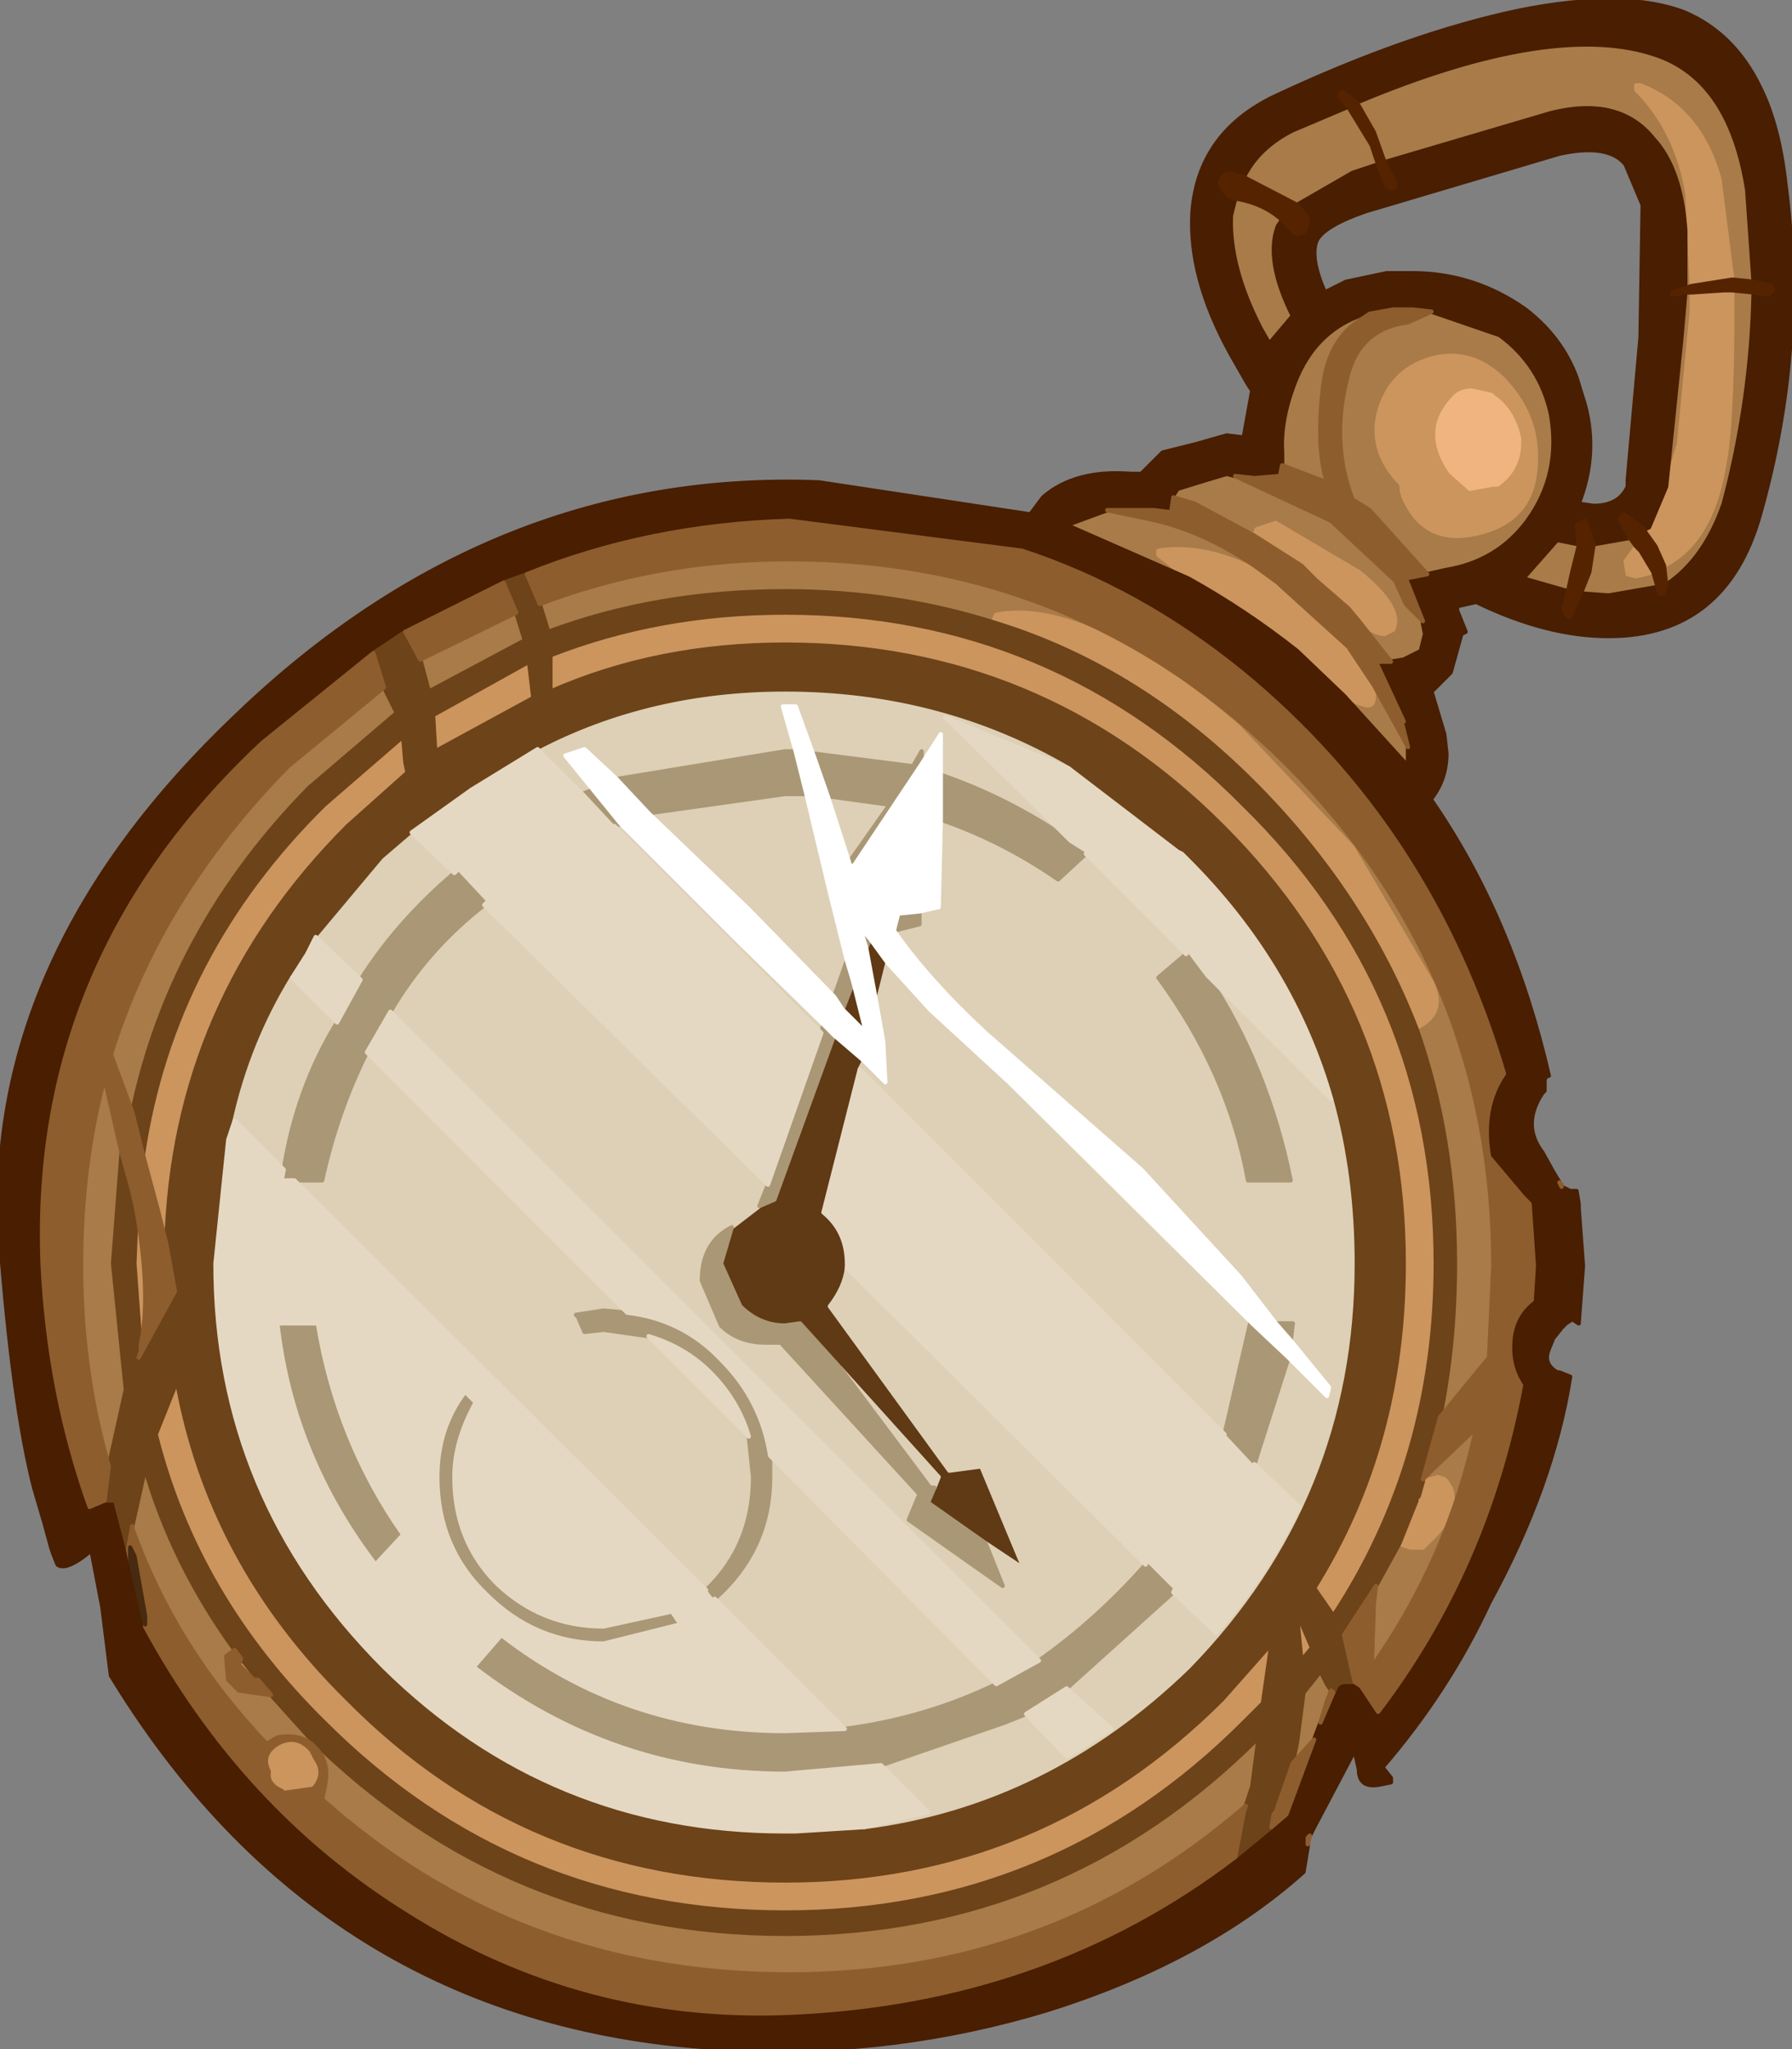 <?xml version="1.0" encoding="utf-8"?>
<svg version="1.1" id="Layer_1"
xmlns="http://www.w3.org/2000/svg"
xmlns:xlink="http://www.w3.org/1999/xlink"
xmlns:author="http://www.sothink.com"
width="42px" height="48px"
xml:space="preserve">
<rect width="100%" height="100%" fill="#808080" stroke="none"/>
<g id="2" transform="matrix(1, 0, 0, 1, 21, 24)">
<path style="fill:#A87B48;fill-opacity:1;stroke:#A87B48;stroke-width:0.1;stroke-linejoin:round;stroke-miterlimit:4;stroke-opacity:1;stroke-dasharray:none;stroke-linecap:round" d="M18.5,-17.25L18.5 -18.6Q18.4 -20.05 17.75 -20.75Q16.95 -21.75 15.35 -21.35L11.45 -20.2L11.2 -20.9L10.8 -21.6Q15.45 -23.55 17.85 -22.7Q19.55 -22.1 19.95 -19.55L20.1 -17.4L19.6 -17.45L19.3 -19.8Q18.85 -21.45 17.45 -22L17.35 -22L17.35 -21.9Q18.3 -20.95 18.55 -19.45L18.65 -17.3L18.5 -17.25M8.15,-19.85Q8.5 -20.55 9.3 -20.95L10.6 -21.5L11.15 -20.6L11.3 -20.15L10.7 -19.95L9.4 -19.2L8.15 -19.85M9.05,-18.85L8.95 -18.7Q8.65 -17.9 9.3 -16.6L8.75 -15.95L8.55 -16.3Q7.8 -17.75 7.85 -18.95L7.95 -19.35Q8.6 -19.25 9.05 -18.85M10.8,-16.45Q10.1 -15.95 10 -14.85Q9.85 -13.5 10.1 -12.7L9.05 -13.1L9.05 -13.4Q9 -14.15 9.35 -15.05Q9.8 -16.2 10.85 -16.6L11.1 -16.65L10.8 -16.45M12.55,-16.7L14.15 -16.15Q15.1 -15.45 15.35 -14.3Q15.6 -12.9 14.8 -11.8Q14.1 -10.85 12.9 -10.65L12.45 -10.55L11.1 -12.05L10.7 -12.3Q10.2 -13.6 10.55 -15.05Q10.8 -16.3 12 -16.45L12.55 -16.7M10.85,-9.45Q11.2 -9.15 11.45 -9.15L11.65 -9.25Q11.9 -9.75 10.85 -10.6L8.9 -11.75L8.45 -11.6L8.4 -11.45L7 -12.2L6.5 -12.35L6.5 -12.4L6.6 -12.55L7.25 -12.75L7.75 -12.9L7.95 -12.85L10.2 -11.8L11.7 -10.4L11.95 -9.85L12.35 -9.45L12.35 -9.4L12.4 -9.15L12.3 -8.75L11.9 -8.55L11.6 -8.5L10.85 -9.45M11.2,-7.95L12 -6.5L12 -6.35L12 -6.05L10.5 -7.7Q10.75 -7.55 10.95 -7.5Q11.2 -7.4 11.2 -7.7L11.2 -7.95M6.85,-10.45L4 -11.7L4.95 -12.05L5.9 -11.85Q7.15 -11.6 8.4 -10.75L8.95 -10.35Q7.45 -11.3 6.15 -11.1L6.15 -11L6.85 -10.45M11.8,-12.7L11.85 -12.65L11.85 -12.6Q11.85 -12.4 12 -12.15Q12.5 -11.25 13.6 -11.5Q14.75 -11.75 14.95 -12.75Q15.2 -14.15 14.2 -15.15Q13.45 -15.85 12.55 -15.6Q11.65 -15.35 11.35 -14.45Q11.05 -13.5 11.8 -12.7M19.4,-12.2Q18.95 -10.9 18.05 -10.3L18 -10.75Q19.1 -11.3 19.4 -13.05Q19.6 -14 19.6 -16.7L19.6 -17.2L20.1 -17.15Q20.05 -14.65 19.4 -12.2M18.5,-17.15L18.65 -17.15L18.65 -16.7L18.35 -13.6L18.05 -12.6L18.4 -16L18.5 -17.15M17.55,-11.6L17.65 -11.65L17.55 -11.55L17.55 -11.6M9.85,-10.4L10.2 -10.15L10.6 -9.75L9.85 -10.4M-2.6,-10.15Q-5.6 -10.15 -8.15 -9.2L-8.35 -9.85Q-5.6 -10.9 -2.5 -10.9Q4.35 -10.9 9.2 -6.05Q14 -1.2 14 5.65L13.9 7.8L12.75 9.2Q13.1 7.5 13.1 5.6Q13.1 2.65 12.2 0.1L12.25 0.05Q12.9 -0.3 12.55 -1L10.7 -4.15L8 -7Q4.45 -10 2.35 -9.6L2.3 -9.5L2.35 -9.4Q0 -10.15 -2.6 -10.15M9.3,17.3L9.4 16.8L9.55 15.65L9.95 15.15L10.1 15.45L10.2 15.6L10.1 15.85L9.95 16.35L9.8 16.75L9.3 17.3M16.05,-10.1L16.25 -10.6L16.35 -11.25L17.2 -11.4L17.35 -11.2L17.1 -10.85L17.15 -10.55L17.35 -10.5L17.75 -10.6L17.85 -10.25L16.7 -10.05L16.05 -10.1M14.7,-10.45L15.45 -11.3L15.5 -11.35L16 -11.25L16 -11.2L15.85 -10.6L15.75 -10.15L14.7 -10.45M12.6,10.4L13.6 9.45Q12.95 12.5 11.15 15.05L11.2 13.55L11.25 13.15L11.8 12.15L11.9 12.2L12.05 12.25L12.35 12.25L12.5 12.1Q13.2 11.45 13 10.85L12.9 10.7L12.85 10.65L12.7 10.6L12.35 10.7L12.35 10.65L12.6 10.4M12.25,11.05L12.35 11L12.25 11.15L12.2 11.1L12.25 11.05M-15.7,14.8L-15.65 15.35L-15.4 15.6L-14.7 15.7L-14.65 15.7L-13.75 16.7Q-9.1 21.3 -2.6 21.3Q3.9 21.3 8.5 16.7L8.35 17.85L8.2 18.3Q3.65 22.25 -2.5 22.25Q-8.85 22.25 -13.45 18.15L-13.4 17.9Q-13.25 17.3 -13.6 16.95Q-13.9 16.6 -14.5 16.7L-14.75 16.85Q-16.9 14.6 -17.9 11.8L-17.9 11.75L-17.6 10.4Q-16.95 12.65 -15.5 14.65L-15.7 14.8M-18.4,0.7Q-17.25 -3 -14.25 -6.05L-12 -7.9L-11.7 -7.3L-13.75 -5.55Q-17 -2.25 -17.9 2.05L-18.4 0.7M-18.15,3L-18.35 5.6L-18.05 8.55L-18.45 10.35Q-19.1 8.1 -19.1 5.65Q-19.1 3.3 -18.55 1.25L-18.15 3M-8.9,-9.65L-8.7 -9L-10.95 -7.8L-11.15 -8.55L-8.9 -9.65" />
<path style="fill:#CC955E;fill-opacity:1;stroke:#CC955E;stroke-width:0.1;stroke-linejoin:round;stroke-miterlimit:4;stroke-opacity:1;stroke-dasharray:none;stroke-linecap:round" d="M18.65,-17.3L18.55 -19.45Q18.3 -20.95 17.35 -21.9L17.35 -22L17.45 -22Q18.85 -21.45 19.3 -19.8L19.6 -17.45L18.65 -17.3M11.2,-7.7Q11.2 -7.4 10.95 -7.5Q10.75 -7.55 10.5 -7.7L9.4 -8.75Q8.2 -9.7 6.85 -10.45L6.15 -11L6.15 -11.1Q7.45 -11.3 8.95 -10.35L9 -10.3L10.6 -8.85L11.2 -7.95L11.2 -7.7M11.35,-14.45Q11.65 -15.35 12.55 -15.6Q13.45 -15.85 14.2 -15.15Q15.2 -14.15 14.95 -12.75Q14.75 -11.75 13.6 -11.5Q12.5 -11.25 12 -12.15Q11.85 -12.4 11.85 -12.6L11.85 -12.65L11.8 -12.7Q11.05 -13.5 11.35 -14.45M13.95,-14.75L13.5 -14.85Q13.2 -14.85 13.05 -14.65Q12.35 -13.9 13 -12.95L13.45 -12.55L14 -12.65L14.1 -12.65Q14.65 -13.05 14.6 -13.75Q14.45 -14.4 14 -14.7L13.95 -14.75M17.8,-11.2L17.55 -11.55L17.65 -11.65L18.05 -12.6L18.35 -13.6L18.65 -16.7L18.65 -17.15L19.4 -17.2L19.6 -17.2L19.6 -16.7Q19.6 -14 19.4 -13.05Q19.1 -11.3 18 -10.75L17.8 -11.2M8.45,-11.6L8.9 -11.75L10.85 -10.6Q11.9 -9.75 11.65 -9.25L11.45 -9.15Q11.2 -9.15 10.85 -9.45L10.6 -9.75L10.2 -10.15L9.85 -10.4L9.5 -10.75L8.4 -11.45L8.45 -11.6M8.5,-5.55Q5.75 -8.35 2.35 -9.4L2.3 -9.5L2.35 -9.6Q4.45 -10 8 -7L10.7 -4.15L12.55 -1Q12.9 -0.3 12.25 0.05L12.2 0.1Q11 -3 8.5 -5.55M17.35,-11.2L17.45 -11.1L17.75 -10.6L17.35 -10.5L17.15 -10.55L17.1 -10.85L17.35 -11.2M12.35,10.7L12.7 10.6L12.85 10.65L12.9 10.7L13 10.85Q13.2 11.45 12.5 12.1L12.35 12.25L12.05 12.25L11.9 12.2L11.8 12.15L12.2 11.15L12.2 11.1L12.25 11.15L12.35 11L12.25 11.05L12.35 10.7M9.5,14.9L9.4 13.85L9.45 13.9L9.75 14.6L9.5 14.9M8.15,16.35Q3.7 20.8 -2.6 20.8Q-8.95 20.8 -13.4 16.35Q-16.4 13.4 -17.35 9.6L-16.85 8.35Q-16.1 12.6 -12.85 15.8Q-8.65 20.05 -2.6 20.05Q3.4 20.05 7.65 15.8L8.8 14.5L8.6 15.9L8.15 16.35M9.8,13.2Q11.9 9.85 11.9 5.6Q11.9 -0.4 7.65 -4.65Q3.4 -8.9 -2.6 -8.9Q-5.6 -8.9 -8.1 -7.8L-8.1 -8.65Q-5.55 -9.65 -2.6 -9.65Q3.7 -9.65 8.15 -5.15Q12.65 -0.75 12.65 5.6Q12.65 10.2 10.25 13.85L9.8 13.2M-10.85,-7.25L-8.6 -8.5L-8.5 -7.65L-10.8 -6.4L-10.85 -7.25M-17.65,3.05Q-16.95 -1.65 -13.4 -5.15L-11.55 -6.75L-11.5 -6.15L-11.45 -5.9L-12.85 -4.65Q-16.95 -0.55 -17.1 5.15L-17.3 4.35L-17.65 3.05M-17.7,7.65L-17.85 5.6L-17.8 4.35Q-17.45 6.35 -17.7 7.5L-17.7 7.65M-15.05,15.35L-15.4 15L-15.35 14.85L-14.95 15.35L-15.05 15.35M-14.4,17.95Q-14.75 17.8 -14.7 17.5Q-14.9 17.1 -14.5 16.85Q-14.05 16.6 -13.7 17L-13.6 17.2Q-13.35 17.55 -13.65 17.9L-14.35 18L-14.4 17.95" />
<path style="fill:#491E01;fill-opacity:1;stroke:#491E01;stroke-width:0.1;stroke-linejoin:round;stroke-miterlimit:4;stroke-opacity:1;stroke-dasharray:none;stroke-linecap:round" d="M16.7,-10.05L17.85 -10.25L17.9 -10.1Q18 -10.05 18 -10.15L18.05 -10.3Q18.95 -10.9 19.4 -12.2Q20.05 -14.65 20.1 -17.15L20.45 -17.1L20.55 -17.2L20.5 -17.3L20.1 -17.4L19.95 -19.55Q19.55 -22.1 17.85 -22.7Q15.45 -23.55 10.8 -21.6L10.45 -21.85L10.4 -21.75L10.6 -21.5L9.3 -20.95Q8.5 -20.55 8.15 -19.85L7.95 -19.9Q7.7 -20 7.6 -19.75L7.6 -19.65L7.8 -19.4L7.95 -19.35L7.85 -18.95Q7.8 -17.75 8.55 -16.3L8.75 -15.95L9.3 -16.6Q8.65 -17.9 8.95 -18.7L9.05 -18.85L9.3 -18.6Q9.4 -18.45 9.6 -18.6L9.65 -18.9L9.4 -19.2L10.7 -19.95L11.3 -20.15L11.5 -19.65Q11.7 -19.5 11.7 -19.7L11.45 -20.2L15.35 -21.35Q16.95 -21.75 17.75 -20.75Q18.4 -20.05 18.5 -18.6L18.5 -17.25L18.2 -17.15L18.2 -17.1L18.5 -17.15L18.4 -16L18.05 -12.6L17.65 -11.65L17.55 -11.6L17.05 -11.95L16.95 -11.85L17.2 -11.4L16.35 -11.25L16.15 -11.8L15.95 -11.7L16 -11.25L15.5 -11.35L15.45 -11.3L14.7 -10.45L15.75 -10.15L15.65 -9.75L15.7 -9.6L15.75 -9.55L15.8 -9.55L15.95 -9.9L16.05 -10.1L16.7 -10.05M15.55,-20.4L11 -19.05Q10 -18.7 9.85 -18.35Q9.7 -17.95 10.05 -17.15L10.55 -17.4L11.5 -17.6L12.1 -17.6Q13.55 -17.6 14.75 -16.75Q15.6 -16.1 15.95 -15.15L16.15 -14.5Q16.45 -13.35 16 -12.2L16.35 -12.15Q16.95 -12.15 17.15 -12.6L17.15 -12.75L17.45 -16.1L17.5 -19.2L17.1 -20.15Q16.7 -20.65 15.55 -20.4M9,-12.85L8.4 -12.8L7.95 -12.85L7.75 -12.9L7.25 -12.75L6.6 -12.55L6.5 -12.4L6.5 -12.35L6.45 -12L6.05 -12.05L5.15 -12.05L4.95 -12.05L4 -11.7L6.85 -10.45Q8.2 -9.7 9.4 -8.75L10.5 -7.7L12 -6.05L12 -6.35L12 -6.5L11.85 -7.1L11.9 -7.1L11.25 -8.5L11.6 -8.5L11.9 -8.55L12.3 -8.75L12.4 -9.15L12.35 -9.4L12.35 -9.45L11.95 -10.45L12.45 -10.55L12.9 -10.65Q14.1 -10.85 14.8 -11.8Q15.6 -12.9 15.35 -14.3Q15.1 -15.45 14.15 -16.15L12.55 -16.7L12.1 -16.75L11.65 -16.75L11.1 -16.65L10.85 -16.6Q9.8 -16.2 9.35 -15.05Q9 -14.15 9.05 -13.4L9.05 -13.1L9 -12.85M15.6,3.8L15.8 3.9L15.95 3.9L16 4.2L16 4.3L16.1 5.65L16 7L15.85 6.9L15.7 7L15.6 7.1L15.4 7.35L15.3 7.6Q15.15 7.95 15.5 8.15L15.55 8.15L15.8 8.25Q15.4 10.8 13.9 13.55Q12.95 15.6 11.4 17.4L11.6 17.65L11.6 17.75L11.35 17.8Q10.85 17.9 10.85 17.45L10.75 17L9.8 18.8L9.7 19L9.65 19.05L9.65 19.2L9.65 19.25L9.55 19.85Q7.2 21.95 3.5 23.1Q0 24.15 -3.65 24Q-13.05 23.65 -18.15 15.65L-18.4 15.25L-18.5 14.45L-18.6 13.65L-18.85 12.35L-18.9 12.35Q-19.45 12.8 -19.65 12.65L-19.75 12.4L-19.8 12.25L-19.95 11.7L-20.2 10.85Q-20.7 8.9 -21 4.95Q-21.35 -1.65 -15.45 -7.25Q-9.45 -13 -1.8 -12.7L3.15 -11.95L3.45 -12.35Q4.2 -13 5.5 -12.9L5.75 -12.9L6.25 -13.4L7.05 -13.6L7.75 -13.8L8.15 -13.75L8.35 -14.85L8.25 -15L7.85 -15.7Q6.85 -17.5 6.95 -19.05Q7.1 -20.9 8.9 -21.75Q12 -23.2 14.6 -23.75Q17.1 -24.25 18.5 -23.7Q19.65 -23.2 20.25 -21.95Q20.7 -21.05 20.85 -19.65Q21.35 -15.85 20.25 -11.95Q19.45 -9.1 16.7 -9.1Q15.25 -9.1 13.6 -9.9L13.15 -9.8L13.15 -9.7L13.35 -9.2L13.25 -9.15L13 -8.25L12.55 -7.8L12.85 -6.8L12.9 -6.35Q12.9 -5.75 12.55 -5.3L12.55 -5.25Q14.45 -2.5 15.3 1.2Q15.2 1.2 15.2 1.35L15.2 1.5L15.2 1.55L15.15 1.6Q14.65 2.35 15.15 3L15.4 3.45L15.55 3.7L15.6 3.8M-9.2,-10.35L-11.5 -9.2L-12.25 -8.7L-14.85 -6.6Q-20.3 -1.5 -20 5.65Q-19.85 8.65 -18.9 11.3L-18.55 11.15L-18.35 11.15L-18.3 11.15L-18 12.3L-17.95 12.55L-17.6 14.05L-17.6 14.1Q-15.3 18.35 -11.45 20.75Q-7.35 23.35 -2.5 23.15Q3.5 22.9 7.95 19.5L8.8 18.8L9.15 18.5L9.8 16.75L9.95 16.35L10.25 15.65L10.3 15.55Q10.35 15.4 10.55 15.4L10.75 15.4L10.9 15.5L11.3 16.1Q13.85 12.75 14.65 8.45Q14.35 8 14.4 7.4Q14.45 6.8 14.9 6.45L14.95 5.65L14.85 4.2L14.7 4.05L13.9 3.1Q13.7 1.95 14.25 1.15Q12.55 -4.6 8.1 -8.25Q5.7 -10.2 2.95 -11.1L-2.5 -11.8Q-5.8 -11.7 -8.65 -10.55L-9.2 -10.35" />
<path style="fill:#562301;fill-opacity:1;stroke:#562301;stroke-width:0.1;stroke-linejoin:round;stroke-miterlimit:4;stroke-opacity:1;stroke-dasharray:none;stroke-linecap:round" d="M18.5,-17.25L18.65 -17.3L19.6 -17.45L20.1 -17.4L20.5 -17.3L20.55 -17.2L20.45 -17.1L20.1 -17.15L19.6 -17.2L19.4 -17.2L18.65 -17.15L18.5 -17.15L18.2 -17.1L18.2 -17.15L18.5 -17.25M11.15,-20.6L10.6 -21.5L10.4 -21.75L10.45 -21.85L10.8 -21.6L11.2 -20.9L11.45 -20.2L11.7 -19.7Q11.7 -19.5 11.5 -19.65L11.3 -20.15L11.15 -20.6M7.95,-19.35L7.8 -19.4L7.6 -19.65L7.6 -19.75Q7.7 -20 7.95 -19.9L8.15 -19.85L9.4 -19.2L9.65 -18.9L9.6 -18.6Q9.4 -18.45 9.3 -18.6L9.05 -18.85Q8.6 -19.25 7.95 -19.35M17.45,-11.1L17.35 -11.2L17.2 -11.4L16.95 -11.85L17.05 -11.95L17.55 -11.6L17.55 -11.55L17.8 -11.2L18 -10.75L18.05 -10.3L18 -10.15Q18 -10.05 17.9 -10.1L17.85 -10.25L17.75 -10.6L17.45 -11.1M15.95,-11.7L16.15 -11.8L16.35 -11.25L16.25 -10.6L16.05 -10.1L15.95 -9.9L15.8 -9.55L15.75 -9.55L15.7 -9.6L15.65 -9.75L15.75 -10.15L15.85 -10.6L16 -11.2L16 -11.25L15.95 -11.7" />
<path style="fill:#6D4319;fill-opacity:1;stroke:#6D4319;stroke-width:0.1;stroke-linejoin:round;stroke-miterlimit:4;stroke-opacity:1;stroke-dasharray:none;stroke-linecap:round" d="M-14.95,15.35L-15.35 14.85L-15.5 14.65Q-16.95 12.65 -17.6 10.4L-17.9 11.75L-18 12.3L-18.3 11.15L-18.35 11.15L-18.55 11.15L-18.45 10.35L-18.05 8.55L-18.35 5.6L-18.15 3L-17.9 3.9L-17.8 4.35L-17.85 5.6L-17.7 7.65L-17.75 7.8L-16.9 6.25L-17.1 5.15Q-16.95 -0.55 -12.85 -4.65L-11.45 -5.9L-11.5 -6.15L-11.55 -6.75L-13.4 -5.15Q-16.95 -1.65 -17.65 3.05L-17.9 2.05Q-17 -2.25 -13.75 -5.55L-11.7 -7.3L-12 -7.9L-12.25 -8.7L-11.5 -9.2L-11.15 -8.55L-10.95 -7.8L-8.7 -9L-8.9 -9.65L-9.2 -10.35L-8.65 -10.55L-8.35 -9.85L-8.15 -9.2Q-5.6 -10.15 -2.6 -10.15Q0 -10.15 2.35 -9.4Q5.75 -8.35 8.5 -5.55Q11 -3 12.2 0.1Q13.1 2.65 13.1 5.6Q13.1 7.5 12.75 9.2L12.35 10.65L12.35 10.7L12.25 11.05L12.2 11.1L12.2 11.15L11.8 12.15L11.25 13.15L10.5 14.3L10.75 15.4L10.55 15.4Q10.35 15.4 10.3 15.55L10.25 15.65L10.2 15.6L10.1 15.45L9.95 15.15L9.55 15.65L9.4 16.8L9.3 17.3L8.9 18.45L8.85 18.5L8.8 18.8L7.95 19.5L8.15 18.45L8.2 18.3L8.35 17.85L8.5 16.7Q3.9 21.3 -2.6 21.3Q-9.1 21.3 -13.75 16.7L-14.65 15.7L-14.95 15.35M-15.5,2.25L-15.65 2.7L-15.95 5.6Q-15.95 11.1 -12 15.05Q-8.1 18.9 -2.6 18.9L-2.35 18.9L-0.75 18.8Q3.55 18.25 6.85 15.05Q10.7 11.1 10.7 5.6Q10.7 3.55 10.2 1.75Q9.3 -1.4 6.85 -3.85L6.8 -3.9L6.7 -4L6.6 -4.05L4.05 -6Q1.05 -7.75 -2.6 -7.75Q-5.75 -7.75 -8.35 -6.4L-8.4 -6.45L-9.95 -5.5L-10.3 -5.25L-11.35 -4.5L-11.3 -4.45L-12 -3.85L-13.55 -2L-13.6 -2.05L-13.8 -1.65L-14.15 -1.1Q-15.1 0.45 -15.5 2.25M9.75,14.6L9.45 13.9L9.4 13.85L9.5 14.9L9.75 14.6M8.6,15.9L8.8 14.5L7.65 15.8Q3.4 20.05 -2.6 20.05Q-8.65 20.05 -12.85 15.8Q-16.1 12.6 -16.85 8.35L-17.35 9.6Q-16.4 13.4 -13.4 16.35Q-8.95 20.8 -2.6 20.8Q3.7 20.8 8.15 16.35L8.6 15.9M10.25,13.85Q12.65 10.2 12.65 5.6Q12.65 -0.75 8.15 -5.15Q3.7 -9.65 -2.6 -9.65Q-5.55 -9.65 -8.1 -8.65L-8.1 -7.8Q-5.6 -8.9 -2.6 -8.9Q3.4 -8.9 7.65 -4.65Q11.9 -0.4 11.9 5.6Q11.9 9.85 9.8 13.2L10.25 13.85M-10.8,-6.4L-8.5 -7.65L-8.6 -8.5L-10.85 -7.25L-10.8 -6.4" />
<path style="fill:#8E5D2D;fill-opacity:1;stroke:#8E5D2D;stroke-width:0.1;stroke-linejoin:round;stroke-miterlimit:4;stroke-opacity:1;stroke-dasharray:none;stroke-linecap:round" d="M11.95,-9.85L11.7 -10.4L10.2 -11.8L7.95 -12.85L8.4 -12.8L9 -12.85L9.05 -13.1L10.1 -12.7Q9.85 -13.5 10 -14.85Q10.1 -15.95 10.8 -16.45L11.1 -16.65L11.65 -16.75L12.1 -16.75L12.55 -16.7L12 -16.45Q10.8 -16.3 10.55 -15.05Q10.2 -13.6 10.7 -12.3L11.1 -12.05L12.45 -10.55L11.95 -10.45L12.35 -9.45L11.95 -9.85M10.6,-9.75L10.85 -9.45L11.6 -8.5L11.25 -8.5L11.9 -7.1L11.85 -7.1L12 -6.5L11.2 -7.95L10.6 -8.85L9 -10.3L8.95 -10.35L8.4 -10.75Q7.15 -11.6 5.9 -11.85L4.95 -12.05L5.15 -12.05L6.05 -12.05L6.45 -12L6.5 -12.35L7 -12.2L8.4 -11.45L9.5 -10.75L9.85 -10.4L10.6 -9.75M9.65,19.2L9.65 19.05L9.7 19L9.65 19.2M15.6,3.8L15.55 3.7L15.6 3.75L15.6 3.8M10.5,14.3L11.25 13.15L11.2 13.55L11.15 15.05Q12.95 12.5 13.6 9.45L12.6 10.4L12.35 10.65L12.75 9.2L13.9 7.8L14 5.65Q14 -1.2 9.2 -6.05Q4.35 -10.9 -2.5 -10.9Q-5.6 -10.9 -8.35 -9.85L-8.65 -10.55Q-5.8 -11.7 -2.5 -11.8L2.95 -11.1Q5.7 -10.2 8.1 -8.25Q12.55 -4.6 14.25 1.15Q13.7 1.95 13.9 3.1L14.7 4.05L14.85 4.2L14.95 5.65L14.9 6.45Q14.45 6.8 14.4 7.4Q14.35 8 14.65 8.45Q13.85 12.75 11.3 16.1L10.9 15.5L10.75 15.4L10.5 14.3M10.1,15.85L10.2 15.6L10.25 15.65L9.95 16.35L10.1 15.85M9.8,16.75L9.15 18.5L8.8 18.8L8.85 18.5L8.9 18.45L9.3 17.3L9.8 16.75M-17.95,12.55L-18 12.3L-17.9 11.75L-17.9 11.8Q-16.9 14.6 -14.75 16.85L-14.5 16.7Q-13.9 16.6 -13.6 16.95Q-13.25 17.3 -13.4 17.9L-13.45 18.15Q-8.85 22.25 -2.5 22.25Q3.65 22.25 8.2 18.3L8.15 18.45L7.95 19.5Q3.5 22.9 -2.5 23.15Q-7.35 23.35 -11.45 20.75Q-15.3 18.35 -17.6 14.1L-17.6 14.05L-17.6 13.85L-17.85 12.45L-17.95 12.25L-17.95 12.55M-17.7,7.5Q-17.45 6.35 -17.8 4.35L-17.9 3.9L-18.15 3L-18.55 1.25Q-19.1 3.3 -19.1 5.65Q-19.1 8.1 -18.45 10.35L-18.55 11.15L-18.9 11.3Q-19.85 8.65 -20 5.65Q-20.3 -1.5 -14.85 -6.6L-12.25 -8.7L-12 -7.9L-14.25 -6.05Q-17.25 -3 -18.4 0.7L-17.9 2.05L-17.65 3.05L-17.3 4.35L-17.1 5.15L-16.9 6.25L-17.75 7.8L-17.7 7.65L-17.7 7.5M-11.15,-8.55L-11.5 -9.2L-9.2 -10.35L-8.9 -9.65L-11.15 -8.55M-14.95,15.35L-14.65 15.7L-14.7 15.7L-15.4 15.6L-15.65 15.35L-15.7 14.8L-15.5 14.65L-15.35 14.85L-15.4 15L-15.05 15.35L-14.95 15.35M-14.35,18L-13.65 17.9Q-13.35 17.55 -13.6 17.2L-13.7 17Q-14.05 16.6 -14.5 16.85Q-14.9 17.1 -14.7 17.5Q-14.75 17.8 -14.4 17.95L-14.35 18" />
<path style="fill:#472A10;fill-opacity:1;stroke:#472A10;stroke-width:0.1;stroke-linejoin:round;stroke-miterlimit:4;stroke-opacity:1;stroke-dasharray:none;stroke-linecap:round" d="M-17.95,12.25L-17.85 12.45L-17.6 13.85L-17.6 14.05L-17.95 12.55L-17.95 12.25" />
<path style="fill:#603915;fill-opacity:1;stroke:#603915;stroke-width:0.1;stroke-linejoin:round;stroke-miterlimit:4;stroke-opacity:1;stroke-dasharray:none;stroke-linecap:round" d="M-2.25,7L-2.6 7.05Q-3.2 7.05 -3.65 6.6L-4.1 5.6L-3.85 4.75L-3.2 4.25L-2.85 4.1L-1.45 0.25L-0.75 0.85L-0.85 1.05L-1.7 4.4Q-1.15 4.85 -1.15 5.6L-1.15 5.7Q-1.2 6.15 -1.55 6.6L1.25 10.45L2 10.35L3 12.75L2.1 12.15L0.75 11.2L0.9 10.85L1 10.6L-1.3 8.05L-2.25 7M-1,-1L-0.7 0.2L-1.25 -0.35L-1 -1M-0.7,-1.8L-0.6 -2L-0.2 -1.45L-0.45 -0.45L-0.7 -1.8" />
<path style="fill:#DDD0B6;fill-opacity:1;stroke:#DDD0B6;stroke-width:0.1;stroke-linejoin:round;stroke-miterlimit:4;stroke-opacity:1;stroke-dasharray:none;stroke-linecap:round" d="M6.8,-1.65L6.15 -1.1Q7.8 1.15 8.25 3.65L9.25 3.65Q8.7 0.95 7.3 -1.15L10.2 1.75Q10.7 3.55 10.7 5.6Q10.7 11.1 6.85 15.05Q3.55 18.25 -0.75 18.8L0.75 18.45L-0.35 17.35L2.55 16.35L3.05 16.15L4 17.15L5.05 16.5L4 15.55L6.5 13.3L7.5 14.25Q8.65 12.95 9.45 11.3L8.4 10.3L9.2 7.8L10.1 8.7L10.15 8.5L9.25 7.4L9.3 7L8.9 7L8.05 5.9L5.75 3.4L2.1 0.2Q0.75 -1.05 -0.05 -2.2L0.55 -2.35L0.55 -2.65L1 -2.75L1.05 -4.8Q2.5 -4.3 3.8 -3.4L4.45 -4L6.8 -1.65M4.05,-6L1.15 -7.2L4.1 -4.3Q2.65 -5.3 1.05 -5.85L1.05 -6.8L0.6 -6.1L0.6 -6.4L0.4 -6.05L-1.95 -6.35L-2.35 -7.45L-2.65 -7.45L-2.35 -6.4L-2.6 -6.4L-6.55 -5.75L-7.3 -6.45L-7.75 -6.3L-7.1 -5.5L-7.35 -5.4L-8.35 -6.4Q-5.75 -7.75 -2.6 -7.75Q1.05 -7.75 4.05 -6M-1.6,-5.35L-0.15 -5.15L-1.1 -3.8L-1.6 -5.35M0.8,10.85L-1.3 8.05L1 10.6L0.9 10.85L0.8 10.85M5.85,12.65Q4.7 13.95 3.35 14.9L-11.85 -0.3Q-11 -1.75 -9.65 -2.8L-3 3.75L-3.2 4.25L-3.85 4.75Q-4.55 5.1 -4.55 6L-4.1 7.05Q-3.7 7.45 -3.05 7.45L-2.7 7.45L0.55 11L0.3 11.6L2.5 13.15L2.1 12.15L3 12.75L2 10.35L1.25 10.45L-1.55 6.6Q-1.2 6.15 -1.15 5.7L5.85 12.65M-0.85,1.05L-0.75 0.85L-0.25 1.35L-0.3 0.4L-0.45 -0.45L-0.2 -1.45L0.8 -0.35L2.65 1.35L8.35 7L8.3 7L7.7 9.6L-0.85 1.05M2.35,15.45Q0.7 16.25 -1.2 16.5L-4.25 13.45Q-2.95 12.3 -2.95 10.6L-2.95 10.1L2.35 15.45M-12.55,-1.05L-13.55 -2L-12 -3.85L-11.3 -4.45L-10.35 -3.55Q-11.7 -2.4 -12.55 -1.05M-1.75,0.2L-6.6 -4.65L-6.45 -4.7L-3.75 -2L-1.7 0L-1.75 0.2M-14.35,3.4L-15.5 2.25Q-15.1 0.45 -14.15 -1.1L-13.1 -0.05Q-14.05 1.5 -14.35 3.4M-1.45,-0.65L-3.45 -2.7L-5.8 -4.95L-2.6 -5.4L-2.1 -5.4L-1.55 -3.1L-1.15 -1.5L-1.45 -0.65M-3.45,9.65L-3.35 10.6Q-3.35 12.2 -4.45 13.25L-14.1 3.65L-13.45 3.65Q-13.1 2.05 -12.4 0.65L-6.3 6.75L-6.85 6.7L-7.5 6.8L-7.45 6.85L-7.3 7.2L-6.85 7.15L-5.8 7.3L-3.45 9.65" />
<path style="fill:#AA9775;fill-opacity:1;stroke:#AA9775;stroke-width:0.1;stroke-linejoin:round;stroke-miterlimit:4;stroke-opacity:1;stroke-dasharray:none;stroke-linecap:round" d="M1.05,-5.85Q2.65 -5.3 4.1 -4.3L4.5 -4.05L4.45 -4L3.8 -3.4Q2.5 -4.3 1.05 -4.8L1.05 -5.85M0.05,-2.6L0.55 -2.65L0.55 -2.35L-0.05 -2.2L0.05 -2.6M8.9,7L9.3 7L9.25 7.4L8.9 7M8.35,10.35L7.65 9.6L7.7 9.6L8.3 7L8.35 7L9.2 7.8L8.4 10.3L8.35 10.35M3.05,16.15L2.55 16.35L-0.35 17.35L-2.6 17.55Q-6.65 17.55 -9.9 15.05L-9.25 14.3Q-6.35 16.55 -2.6 16.55L-1.2 16.5Q0.7 16.25 2.35 15.45L3.35 14.9Q4.7 13.95 5.85 12.65L5.9 12.55L6.55 13.2L6.5 13.3L4 15.55L3.05 16.15M6.85,-1.75L7.3 -1.15Q8.7 0.95 9.25 3.65L8.25 3.65Q7.8 1.15 6.15 -1.1L6.8 -1.65L6.85 -1.75M-1,-3.7L-1.1 -3.75L-1.1 -3.8L-0.15 -5.15L-1.6 -5.35L-1.95 -6.35L0.4 -6.05L0.6 -6.4L0.6 -6.1L-1 -3.7M2.5,13.15L0.3 11.6L0.55 11L-2.7 7.45L-3.05 7.45Q-3.7 7.45 -4.1 7.05L-4.55 6Q-4.55 5.1 -3.85 4.75L-4.1 5.6L-3.65 6.6Q-3.2 7.05 -2.6 7.05L-2.25 7L-1.3 8.05L0.8 10.85L0.9 10.85L0.75 11.2L2.1 12.15L2.5 13.15M-3,3.75L-1.75 0.2L-1.7 0L-1.45 0.25L-2.85 4.1L-3.2 4.25L-3 3.75M-12.4,0.65Q-13.1 2.05 -13.45 3.65L-14.1 3.65L-14.4 3.65L-14.35 3.4Q-14.05 1.5 -13.1 -0.05L-12.55 -1.05Q-11.7 -2.4 -10.35 -3.55L-10.25 -3.65L-9.55 -2.9L-9.65 -2.8Q-11 -1.75 -11.85 -0.3L-12.4 0.65M-7.1,-5.5L-6.45 -4.7L-6.6 -4.65L-6.65 -4.65L-7.35 -5.4L-7.1 -5.5M-2.1,-5.4L-2.6 -5.4L-5.8 -4.95L-6.55 -5.75L-2.6 -6.4L-2.35 -6.4L-2.1 -5.4M-1.15,-1.5L-1 -1L-1.25 -0.35L-1.45 -0.65L-1.15 -1.5M-0.7,-1.8L-0.85 -2.3L-0.6 -2L-0.7 -1.8M-9.85,8.85Q-10.35 9.75 -10.35 10.6Q-10.35 12.1 -9.35 13.1Q-8.3 14.1 -6.85 14.1L-5.25 13.75L-5.05 14.05L-6.85 14.5Q-8.45 14.5 -9.6 13.35Q-10.75 12.25 -10.75 10.6Q-10.75 9.45 -10.1 8.6L-9.85 8.85M-4.1,7.85Q-3.15 8.8 -2.95 10.1L-2.95 10.6Q-2.95 12.3 -4.25 13.45L-4.3 13.5L-4.5 13.25L-4.45 13.25Q-3.35 12.2 -3.35 10.6L-3.45 9.65Q-3.7 8.8 -4.35 8.15Q-4.95 7.55 -5.8 7.3L-6.85 7.15L-7.3 7.2L-7.45 6.85L-7.5 6.8L-6.85 6.7L-6.3 6.75Q-5 6.9 -4.1 7.85M-11.55,11.95L-12.2 12.65Q-14.15 10.1 -14.5 7L-13.55 7Q-13.1 9.75 -11.55 11.95" />
<path style="fill:#E5D8C3;fill-opacity:1;stroke:#E5D8C3;stroke-width:0.1;stroke-linejoin:round;stroke-miterlimit:4;stroke-opacity:1;stroke-dasharray:none;stroke-linecap:round" d="M1.15,-7.2L4.05 -6L6.6 -4.05L6.7 -4L6.8 -3.9L6.85 -3.85Q9.3 -1.4 10.2 1.75L7.3 -1.15L6.85 -1.75L6.8 -1.65L4.45 -4L4.5 -4.05L4.1 -4.3L1.15 -7.2M7.7,9.6L7.65 9.6L8.35 10.35L8.4 10.3L9.45 11.3Q8.65 12.95 7.5 14.25L6.5 13.3L6.55 13.2L5.9 12.55L5.85 12.65L-1.15 5.7L-1.15 5.6Q-1.15 4.85 -1.7 4.4L-0.85 1.05L7.7 9.6M4,15.55L5.05 16.5L4 17.15L3.05 16.15L4 15.55M-1.2,16.5L-2.6 16.55Q-6.35 16.55 -9.25 14.3L-9.9 15.05Q-6.65 17.55 -2.6 17.55L-0.35 17.35L0.75 18.45L-0.75 18.8L-2.35 18.9L-2.6 18.9Q-8.1 18.9 -12 15.05Q-15.95 11.1 -15.95 5.6L-15.65 2.7L-15.5 2.25L-14.35 3.4L-14.4 3.65L-14.1 3.65L-4.45 13.25L-4.5 13.25L-4.3 13.5L-4.25 13.45L-1.2 16.5M-2.95,10.1Q-3.15 8.8 -4.1 7.85Q-5 6.9 -6.3 6.75L-12.4 0.65L-11.85 -0.3L3.35 14.9L2.35 15.45L-2.95 10.1M-11.35,-4.5L-10.3 -5.25L-9.95 -5.5L-8.4 -6.45L-8.35 -6.4L-7.35 -5.4L-6.65 -4.65L-6.6 -4.65L-1.75 0.2L-3 3.75L-9.65 -2.8L-9.55 -2.9L-10.25 -3.65L-10.35 -3.55L-11.3 -4.45L-11.35 -4.5M-13.55,-2L-12.55 -1.05L-13.1 -0.05L-14.15 -1.1L-13.8 -1.65L-13.6 -2.05L-13.55 -2M-10.1,8.6Q-10.75 9.45 -10.75 10.6Q-10.75 12.25 -9.6 13.35Q-8.45 14.5 -6.85 14.5L-5.05 14.05L-5.25 13.75L-6.85 14.1Q-8.3 14.1 -9.35 13.1Q-10.35 12.1 -10.35 10.6Q-10.35 9.75 -9.85 8.85L-10.1 8.6M-5.8,7.3Q-4.95 7.55 -4.35 8.15Q-3.7 8.8 -3.45 9.65L-5.8 7.3M-13.55,7L-14.5 7Q-14.15 10.1 -12.2 12.65L-11.55 11.95Q-13.1 9.75 -13.55 7" />
<path style="fill:#FFFFFF;fill-opacity:1;stroke:#FFFFFF;stroke-width:0.1;stroke-linejoin:round;stroke-miterlimit:4;stroke-opacity:1;stroke-dasharray:none;stroke-linecap:round" d="M-0.45,-0.45L-0.3 0.4L-0.25 1.35L-0.75 0.85L-1.45 0.25L-1.7 0L-3.75 -2L-6.45 -4.7L-7.1 -5.5L-7.75 -6.3L-7.3 -6.45L-6.55 -5.75L-5.8 -4.95L-3.45 -2.7L-1.45 -0.65L-1.25 -0.35L-0.7 0.2L-1 -1L-1.15 -1.5L-1.55 -3.1L-2.1 -5.4L-2.35 -6.4L-2.65 -7.45L-2.35 -7.45L-1.95 -6.35L-1.6 -5.35L-1.1 -3.8L-1.1 -3.75L-1 -3.7L0.6 -6.1L1.05 -6.8L1.05 -5.85L1.05 -4.8L1 -2.75L0.55 -2.65L0.05 -2.6L-0.05 -2.2Q0.75 -1.05 2.1 0.2L5.75 3.4L8.05 5.9L8.9 7L9.25 7.4L10.15 8.5L10.1 8.7L9.2 7.8L8.35 7L2.65 1.35L0.8 -0.35L-0.2 -1.45L-0.6 -2L-0.85 -2.3L-0.7 -1.8L-0.45 -0.45" />
<path style="fill:#EFB47F;fill-opacity:1;stroke:#EFB47F;stroke-width:0.1;stroke-linejoin:round;stroke-miterlimit:4;stroke-opacity:1;stroke-dasharray:none;stroke-linecap:round" d="M14,-14.7Q14.45 -14.4 14.6 -13.75Q14.65 -13.05 14.1 -12.65L14 -12.65L13.45 -12.55L13 -12.95Q12.35 -13.9 13.05 -14.65Q13.2 -14.85 13.5 -14.85L13.95 -14.75L14 -14.7" />
</g>
</svg>

